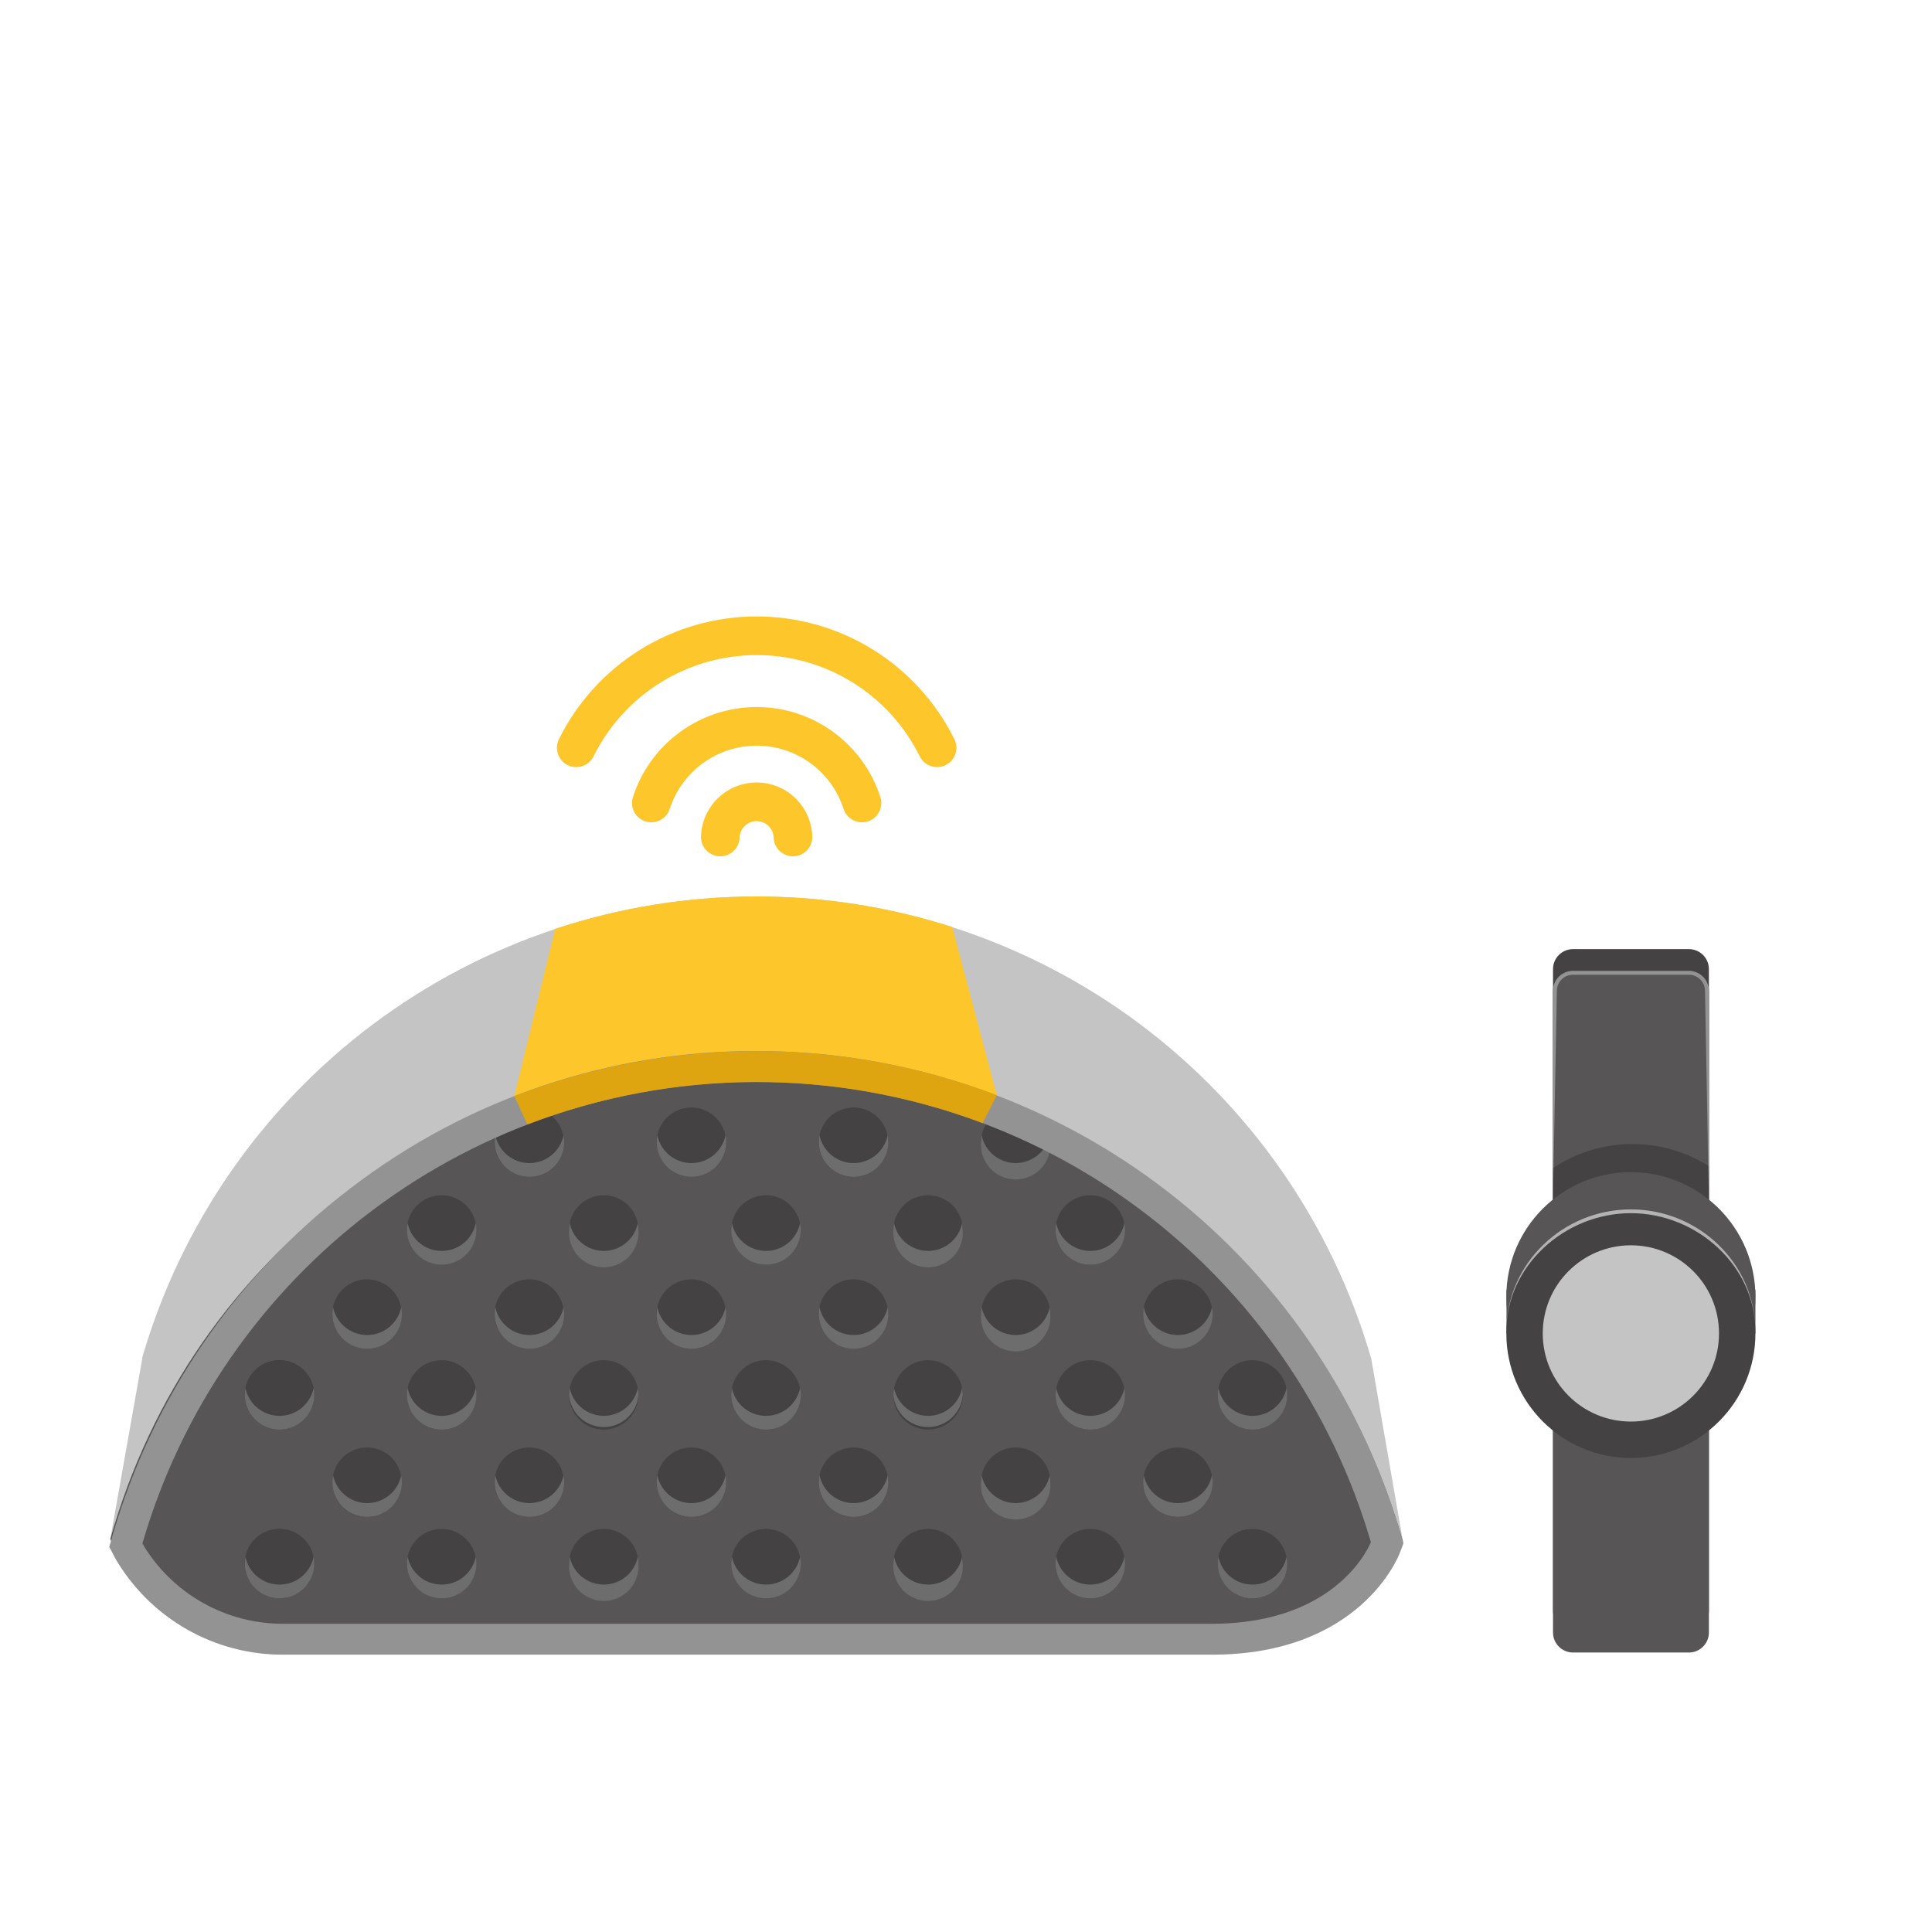 <svg width="500" height="500" viewBox="0 0 500 500" fill="none" xmlns="http://www.w3.org/2000/svg">
<path d="M57.219 341.211L36.849 351.451L28.539 398.321L57.219 341.211Z" fill="#C4C4C4"/>
<path d="M354.779 351.07L363.089 398.98L331.369 372.22L354.779 351.07Z" fill="#C4C4C4"/>
<path d="M354.709 351.072C344.641 316.684 323.69 286.489 295.001 265.022C266.312 243.555 231.433 231.973 195.602 232.016C159.77 232.059 124.919 243.724 96.282 265.259C67.644 286.795 46.765 317.04 36.779 351.452C40.537 357.829 45.906 363.105 52.348 366.751C58.79 370.397 66.078 372.283 73.479 372.222H313.569C346.699 372.222 354.709 351.072 354.709 351.072Z" fill="#C4C4C4"/>
<path d="M246.431 239.902C212.988 229.217 177.021 229.388 143.681 240.392L128.881 300.932H262.611L246.431 239.902Z" fill="#FDC62B"/>
<path d="M363.089 399.001C341.969 324.551 275.089 274.281 195.869 274.281C116.649 274.281 49.539 323.651 28.539 398.321C28.539 398.321 39.869 426.001 67.159 426.001H319.799C354.659 426.001 363.089 399.001 363.089 399.001Z" fill="#575556"/>
<path d="M72.32 413.64C77.279 413.64 81.3 409.619 81.3 404.66C81.3 399.7 77.279 395.68 72.32 395.68C67.36 395.68 63.34 399.7 63.34 404.66C63.34 409.619 67.36 413.64 72.32 413.64Z" fill="#444243"/>
<path d="M72.32 413.64C77.279 413.64 81.3 409.619 81.3 404.66C81.3 399.7 77.279 395.68 72.32 395.68C67.36 395.68 63.34 399.7 63.34 404.66C63.34 409.619 67.36 413.64 72.32 413.64Z" fill="#444243"/>
<path d="M114.291 413.64C119.25 413.64 123.271 409.619 123.271 404.66C123.271 399.7 119.25 395.68 114.291 395.68C109.331 395.68 105.311 399.7 105.311 404.66C105.311 409.619 109.331 413.64 114.291 413.64Z" fill="#444243"/>
<path d="M156.25 413.64C161.209 413.64 165.23 409.619 165.23 404.66C165.23 399.7 161.209 395.68 156.25 395.68C151.29 395.68 147.27 399.7 147.27 404.66C147.27 409.619 151.29 413.64 156.25 413.64Z" fill="#444243"/>
<path d="M198.22 413.64C203.18 413.64 207.2 409.619 207.2 404.66C207.2 399.7 203.18 395.68 198.22 395.68C193.261 395.68 189.24 399.7 189.24 404.66C189.24 409.619 193.261 413.64 198.22 413.64Z" fill="#444243"/>
<path d="M240.191 413.64C245.15 413.64 249.171 409.619 249.171 404.66C249.171 399.7 245.15 395.68 240.191 395.68C235.231 395.68 231.211 399.7 231.211 404.66C231.211 409.619 235.231 413.64 240.191 413.64Z" fill="#444243"/>
<path d="M282.15 413.64C287.109 413.64 291.13 409.619 291.13 404.66C291.13 399.7 287.109 395.68 282.15 395.68C277.19 395.68 273.17 399.7 273.17 404.66C273.17 409.619 277.19 413.64 282.15 413.64Z" fill="#444243"/>
<path d="M324.121 413.64C329.08 413.64 333.101 409.619 333.101 404.66C333.101 399.7 329.08 395.68 324.121 395.68C319.161 395.68 315.141 399.7 315.141 404.66C315.141 409.619 319.161 413.64 324.121 413.64Z" fill="#444243"/>
<path d="M72.32 410.091C70.249 410.086 68.242 409.368 66.639 408.056C65.036 406.745 63.934 404.92 63.52 402.891C63.399 403.473 63.338 404.066 63.34 404.661C63.34 407.048 64.288 409.337 65.976 411.025C67.664 412.712 69.953 413.661 72.34 413.661C74.727 413.661 77.016 412.712 78.704 411.025C80.392 409.337 81.34 407.048 81.34 404.661C81.341 404.066 81.281 403.473 81.16 402.891C80.744 404.927 79.637 406.756 78.025 408.069C76.414 409.381 74.398 410.096 72.32 410.091Z" fill="#6D6D6D"/>
<path d="M114.291 410.091C112.219 410.086 110.213 409.368 108.61 408.056C107.006 406.745 105.905 404.92 105.491 402.891C105.369 403.473 105.309 404.066 105.311 404.661C105.311 407.048 106.259 409.337 107.947 411.025C109.634 412.712 111.924 413.661 114.311 413.661C116.698 413.661 118.987 412.712 120.675 411.025C122.362 409.337 123.311 407.048 123.311 404.661C123.307 404.066 123.247 403.474 123.131 402.891C122.715 404.927 121.607 406.756 119.996 408.069C118.385 409.381 116.369 410.096 114.291 410.091Z" fill="#6D6D6D"/>
<path d="M156.251 410.091C154.18 410.086 152.173 409.368 150.57 408.056C148.967 406.745 147.865 404.92 147.451 402.891C147.338 403.474 147.281 404.067 147.281 404.661C147.189 405.896 147.352 407.136 147.761 408.305C148.171 409.474 148.817 410.546 149.659 411.453C150.502 412.361 151.522 413.085 152.657 413.58C153.792 414.075 155.017 414.331 156.256 414.331C157.494 414.331 158.719 414.075 159.854 413.58C160.989 413.085 162.01 412.361 162.853 411.453C163.695 410.546 164.341 409.474 164.75 408.305C165.159 407.136 165.323 405.896 165.231 404.661C165.231 404.067 165.174 403.474 165.061 402.891C164.646 404.922 163.543 406.748 161.938 408.059C160.333 409.371 158.324 410.089 156.251 410.091Z" fill="#6D6D6D"/>
<path d="M198.22 410.091C196.149 410.086 194.142 409.368 192.539 408.056C190.936 406.745 189.835 404.92 189.42 402.891C189.299 403.473 189.239 404.066 189.24 404.661C189.24 407.048 190.188 409.337 191.876 411.025C193.564 412.712 195.853 413.661 198.24 413.661C200.627 413.661 202.916 412.712 204.604 411.025C206.292 409.337 207.24 407.048 207.24 404.661C207.242 404.066 207.182 403.473 207.06 402.891C206.645 404.927 205.537 406.756 203.926 408.069C202.314 409.381 200.298 410.096 198.22 410.091Z" fill="#6D6D6D"/>
<path d="M240.191 410.091C238.117 410.089 236.109 409.371 234.503 408.059C232.898 406.748 231.795 404.922 231.381 402.891C231.268 403.474 231.211 404.067 231.211 404.661C231.118 405.896 231.282 407.136 231.691 408.305C232.1 409.474 232.746 410.546 233.589 411.453C234.431 412.361 235.452 413.085 236.587 413.58C237.722 414.075 238.947 414.331 240.186 414.331C241.424 414.331 242.649 414.075 243.784 413.58C244.919 413.085 245.94 412.361 246.782 411.453C247.625 410.546 248.271 409.474 248.68 408.305C249.089 407.136 249.253 405.896 249.161 404.661C249.16 404.067 249.103 403.474 248.991 402.891C248.576 404.92 247.475 406.745 245.872 408.056C244.268 409.368 242.262 410.086 240.191 410.091Z" fill="#6D6D6D"/>
<path d="M282.15 410.091C280.079 410.086 278.072 409.368 276.469 408.056C274.866 406.745 273.764 404.92 273.35 402.891C273.229 403.473 273.168 404.066 273.17 404.661C273.17 407.048 274.118 409.337 275.806 411.025C277.494 412.712 279.783 413.661 282.17 413.661C284.557 413.661 286.846 412.712 288.534 411.025C290.222 409.337 291.17 407.048 291.17 404.661C291.172 404.066 291.111 403.473 290.99 402.891C290.574 404.927 289.467 406.756 287.855 408.069C286.244 409.381 284.228 410.096 282.15 410.091Z" fill="#6D6D6D"/>
<path d="M324.121 410.091C322.049 410.086 320.043 409.368 318.44 408.056C316.837 406.745 315.735 404.92 315.321 402.891C315.199 403.473 315.139 404.066 315.141 404.661C315.141 407.048 316.089 409.337 317.777 411.025C319.464 412.712 321.754 413.661 324.141 413.661C326.528 413.661 328.817 412.712 330.505 411.025C332.192 409.337 333.141 407.048 333.141 404.661C333.137 404.066 333.077 403.474 332.961 402.891C332.545 404.927 331.437 406.756 329.826 408.069C328.215 409.381 326.199 410.096 324.121 410.091Z" fill="#6D6D6D"/>
<path d="M72.32 369.972C77.279 369.972 81.3 365.951 81.3 360.992C81.3 356.032 77.279 352.012 72.32 352.012C67.36 352.012 63.34 356.032 63.34 360.992C63.34 365.951 67.36 369.972 72.32 369.972Z" fill="#444243"/>
<path d="M72.32 369.972C77.279 369.972 81.3 365.951 81.3 360.992C81.3 356.032 77.279 352.012 72.32 352.012C67.36 352.012 63.34 356.032 63.34 360.992C63.34 365.951 67.36 369.972 72.32 369.972Z" fill="#444243"/>
<path d="M114.291 369.972C119.25 369.972 123.271 365.951 123.271 360.992C123.271 356.032 119.25 352.012 114.291 352.012C109.331 352.012 105.311 356.032 105.311 360.992C105.311 365.951 109.331 369.972 114.291 369.972Z" fill="#444243"/>
<path d="M156.25 369.972C161.209 369.972 165.23 365.951 165.23 360.992C165.23 356.032 161.209 352.012 156.25 352.012C151.29 352.012 147.27 356.032 147.27 360.992C147.27 365.951 151.29 369.972 156.25 369.972Z" fill="#444243"/>
<path d="M198.22 369.972C203.18 369.972 207.2 365.951 207.2 360.992C207.2 356.032 203.18 352.012 198.22 352.012C193.261 352.012 189.24 356.032 189.24 360.992C189.24 365.951 193.261 369.972 198.22 369.972Z" fill="#444243"/>
<path d="M240.191 369.972C245.15 369.972 249.171 365.951 249.171 360.992C249.171 356.032 245.15 352.012 240.191 352.012C235.231 352.012 231.211 356.032 231.211 360.992C231.211 365.951 235.231 369.972 240.191 369.972Z" fill="#444243"/>
<path d="M282.15 369.972C287.109 369.972 291.13 365.951 291.13 360.992C291.13 356.032 287.109 352.012 282.15 352.012C277.19 352.012 273.17 356.032 273.17 360.992C273.17 365.951 277.19 369.972 282.15 369.972Z" fill="#444243"/>
<path d="M324.121 369.972C329.08 369.972 333.101 365.951 333.101 360.992C333.101 356.032 329.08 352.012 324.121 352.012C319.161 352.012 315.141 356.032 315.141 360.992C315.141 365.951 319.161 369.972 324.121 369.972Z" fill="#444243"/>
<path d="M72.32 366.421C70.247 366.416 68.24 365.696 66.636 364.383C65.033 363.069 63.932 361.242 63.52 359.211C63.399 359.797 63.339 360.393 63.34 360.991C63.34 363.378 64.288 365.667 65.976 367.355C67.664 369.043 69.953 369.991 72.34 369.991C74.727 369.991 77.016 369.043 78.704 367.355C80.392 365.667 81.34 363.378 81.34 360.991C81.341 360.393 81.281 359.797 81.16 359.211C80.746 361.249 79.64 363.081 78.028 364.395C76.416 365.71 74.4 366.426 72.32 366.421Z" fill="#6D6D6D"/>
<path d="M114.291 366.421C112.218 366.416 110.21 365.696 108.607 364.383C107.004 363.069 105.903 361.242 105.491 359.211C105.37 359.797 105.31 360.393 105.311 360.991C105.311 363.378 106.259 365.667 107.947 367.355C109.634 369.043 111.924 369.991 114.311 369.991C116.698 369.991 118.987 369.043 120.675 367.355C122.362 365.667 123.311 363.378 123.311 360.991C123.307 360.393 123.246 359.797 123.131 359.211C122.717 361.249 121.61 363.081 119.999 364.395C118.387 365.71 116.37 366.426 114.291 366.421Z" fill="#6D6D6D"/>
<path d="M156.249 366.421C154.177 366.416 152.169 365.696 150.566 364.383C148.962 363.069 147.862 361.242 147.449 359.211C147.337 359.798 147.28 360.394 147.279 360.991C147.448 363.256 148.467 365.372 150.132 366.917C151.796 368.462 153.983 369.321 156.254 369.321C158.525 369.321 160.712 368.462 162.377 366.917C164.041 365.372 165.06 363.256 165.229 360.991C165.229 360.394 165.172 359.798 165.059 359.211C164.647 361.244 163.544 363.072 161.939 364.386C160.334 365.7 158.324 366.419 156.249 366.421Z" fill="#6D6D6D"/>
<path d="M198.22 366.421C196.148 366.416 194.14 365.696 192.537 364.383C190.933 363.069 189.832 361.242 189.42 359.211C189.3 359.797 189.239 360.393 189.24 360.991C189.24 363.378 190.188 365.667 191.876 367.355C193.564 369.043 195.853 369.991 198.24 369.991C200.627 369.991 202.916 369.043 204.604 367.355C206.292 365.667 207.24 363.378 207.24 360.991C207.241 360.393 207.181 359.797 207.06 359.211C206.647 361.249 205.54 363.081 203.928 364.395C202.317 365.71 200.3 366.426 198.22 366.421Z" fill="#6D6D6D"/>
<path d="M240.191 366.421C238.116 366.419 236.107 365.7 234.501 364.386C232.896 363.072 231.794 361.244 231.381 359.211C231.268 359.798 231.212 360.394 231.211 360.991C231.38 363.256 232.399 365.372 234.064 366.917C235.728 368.462 237.915 369.321 240.186 369.321C242.457 369.321 244.644 368.462 246.308 366.917C247.973 365.372 248.992 363.256 249.161 360.991C249.16 360.394 249.103 359.798 248.991 359.211C248.579 361.242 247.478 363.069 245.875 364.383C244.271 365.696 242.264 366.416 240.191 366.421Z" fill="#6D6D6D"/>
<path d="M282.15 366.421C280.077 366.416 278.07 365.696 276.466 364.383C274.863 363.069 273.762 361.242 273.35 359.211C273.229 359.797 273.169 360.393 273.17 360.991C273.17 363.378 274.118 365.667 275.806 367.355C277.494 369.043 279.783 369.991 282.17 369.991C284.557 369.991 286.846 369.043 288.534 367.355C290.222 365.667 291.17 363.378 291.17 360.991C291.171 360.393 291.111 359.797 290.99 359.211C290.576 361.249 289.47 363.081 287.858 364.395C286.247 365.71 284.23 366.426 282.15 366.421Z" fill="#6D6D6D"/>
<path d="M324.121 366.421C322.048 366.416 320.04 365.696 318.437 364.383C316.834 363.069 315.733 361.242 315.321 359.211C315.2 359.797 315.14 360.393 315.141 360.991C315.141 363.378 316.089 365.667 317.777 367.355C319.464 369.043 321.754 369.991 324.141 369.991C326.528 369.991 328.817 369.043 330.505 367.355C332.192 365.667 333.141 363.378 333.141 360.991C333.137 360.393 333.076 359.797 332.961 359.211C332.547 361.249 331.44 363.081 329.829 364.395C328.217 365.71 326.2 366.426 324.121 366.421Z" fill="#6D6D6D"/>
<path d="M114.291 327.288C119.25 327.288 123.271 323.268 123.271 318.308C123.271 313.349 119.25 309.328 114.291 309.328C109.331 309.328 105.311 313.349 105.311 318.308C105.311 323.268 109.331 327.288 114.291 327.288Z" fill="#444243"/>
<path d="M156.25 327.288C161.209 327.288 165.23 323.268 165.23 318.308C165.23 313.349 161.209 309.328 156.25 309.328C151.29 309.328 147.27 313.349 147.27 318.308C147.27 323.268 151.29 327.288 156.25 327.288Z" fill="#444243"/>
<path d="M198.22 327.288C203.18 327.288 207.2 323.268 207.2 318.308C207.2 313.349 203.18 309.328 198.22 309.328C193.261 309.328 189.24 313.349 189.24 318.308C189.24 323.268 193.261 327.288 198.22 327.288Z" fill="#444243"/>
<path d="M240.191 327.288C245.15 327.288 249.171 323.268 249.171 318.308C249.171 313.349 245.15 309.328 240.191 309.328C235.231 309.328 231.211 313.349 231.211 318.308C231.211 323.268 235.231 327.288 240.191 327.288Z" fill="#444243"/>
<path d="M282.15 327.288C287.109 327.288 291.13 323.268 291.13 318.308C291.13 313.349 287.109 309.328 282.15 309.328C277.19 309.328 273.17 313.349 273.17 318.308C273.17 323.268 277.19 327.288 282.15 327.288Z" fill="#444243"/>
<path d="M114.291 323.739C112.219 323.735 110.213 323.016 108.61 321.705C107.006 320.393 105.905 318.569 105.491 316.539C105.37 317.121 105.309 317.714 105.311 318.309C105.311 320.696 106.259 322.985 107.947 324.673C109.634 326.361 111.924 327.309 114.311 327.309C116.698 327.309 118.987 326.361 120.675 324.673C122.362 322.985 123.311 320.696 123.311 318.309C123.307 317.715 123.246 317.122 123.131 316.539C122.715 318.575 121.607 320.405 119.996 321.717C118.385 323.03 116.369 323.744 114.291 323.739Z" fill="#6D6D6D"/>
<path d="M156.251 323.739C154.18 323.735 152.173 323.016 150.57 321.705C148.967 320.393 147.865 318.569 147.451 316.539C147.338 317.122 147.281 317.715 147.281 318.309C147.189 319.544 147.352 320.785 147.761 321.953C148.171 323.122 148.817 324.194 149.659 325.102C150.502 326.009 151.522 326.734 152.657 327.229C153.792 327.724 155.017 327.979 156.256 327.979C157.494 327.979 158.719 327.724 159.854 327.229C160.989 326.734 162.01 326.009 162.853 325.102C163.695 324.194 164.341 323.122 164.75 321.953C165.159 320.785 165.323 319.544 165.231 318.309C165.23 317.715 165.173 317.122 165.061 316.539C164.646 318.57 163.543 320.396 161.938 321.708C160.333 323.02 158.324 323.737 156.251 323.739Z" fill="#6D6D6D"/>
<path d="M198.22 323.739C196.149 323.735 194.142 323.016 192.539 321.705C190.936 320.393 189.835 318.569 189.42 316.539C189.299 317.121 189.239 317.714 189.24 318.309C189.24 320.696 190.188 322.985 191.876 324.673C193.564 326.361 195.853 327.309 198.24 327.309C200.627 327.309 202.916 326.361 204.604 324.673C206.292 322.985 207.24 320.696 207.24 318.309C207.241 317.714 207.181 317.121 207.06 316.539C206.645 318.575 205.537 320.405 203.926 321.717C202.314 323.03 200.298 323.744 198.22 323.739Z" fill="#6D6D6D"/>
<path d="M240.191 323.739C238.117 323.737 236.109 323.02 234.503 321.708C232.898 320.396 231.795 318.57 231.381 316.539C231.268 317.122 231.211 317.715 231.211 318.309C231.118 319.544 231.282 320.785 231.691 321.953C232.1 323.122 232.746 324.194 233.589 325.102C234.431 326.009 235.452 326.734 236.587 327.229C237.722 327.724 238.947 327.979 240.186 327.979C241.424 327.979 242.649 327.724 243.784 327.229C244.919 326.734 245.94 326.009 246.782 325.102C247.625 324.194 248.271 323.122 248.68 321.953C249.089 320.785 249.253 319.544 249.161 318.309C249.16 317.715 249.103 317.122 248.991 316.539C248.576 318.569 247.475 320.393 245.872 321.705C244.268 323.016 242.262 323.735 240.191 323.739Z" fill="#6D6D6D"/>
<path d="M282.15 323.739C280.079 323.735 278.072 323.016 276.469 321.705C274.866 320.393 273.764 318.569 273.35 316.539C273.229 317.121 273.169 317.714 273.17 318.309C273.17 320.696 274.118 322.985 275.806 324.673C277.494 326.361 279.783 327.309 282.17 327.309C284.557 327.309 286.846 326.361 288.534 324.673C290.222 322.985 291.17 320.696 291.17 318.309C291.171 317.714 291.111 317.121 290.99 316.539C290.574 318.575 289.467 320.405 287.855 321.717C286.244 323.03 284.228 323.744 282.15 323.739Z" fill="#6D6D6D"/>
<path d="M94.99 392.569C99.949 392.569 103.97 388.549 103.97 383.589C103.97 378.63 99.949 374.609 94.99 374.609C90.03 374.609 86.01 378.63 86.01 383.589C86.01 388.549 90.03 392.569 94.99 392.569Z" fill="#444243"/>
<path d="M136.96 392.569C141.92 392.569 145.94 388.549 145.94 383.589C145.94 378.63 141.92 374.609 136.96 374.609C132.001 374.609 127.98 378.63 127.98 383.589C127.98 388.549 132.001 392.569 136.96 392.569Z" fill="#444243"/>
<path d="M178.919 392.569C183.879 392.569 187.899 388.549 187.899 383.589C187.899 378.63 183.879 374.609 178.919 374.609C173.96 374.609 169.939 378.63 169.939 383.589C169.939 388.549 173.96 392.569 178.919 392.569Z" fill="#444243"/>
<path d="M220.89 392.569C225.85 392.569 229.87 388.549 229.87 383.589C229.87 378.63 225.85 374.609 220.89 374.609C215.931 374.609 211.91 378.63 211.91 383.589C211.91 388.549 215.931 392.569 220.89 392.569Z" fill="#444243"/>
<path d="M262.861 392.569C267.82 392.569 271.841 388.549 271.841 383.589C271.841 378.63 267.82 374.609 262.861 374.609C257.901 374.609 253.881 378.63 253.881 383.589C253.881 388.549 257.901 392.569 262.861 392.569Z" fill="#444243"/>
<path d="M304.82 392.569C309.779 392.569 313.8 388.549 313.8 383.589C313.8 378.63 309.779 374.609 304.82 374.609C299.86 374.609 295.84 378.63 295.84 383.589C295.84 388.549 299.86 392.569 304.82 392.569Z" fill="#444243"/>
<path d="M94.999 389.001C92.928 388.997 90.922 388.278 89.319 386.966C87.715 385.655 86.614 383.83 86.2 381.801C86.083 382.384 86.023 382.976 86.019 383.571C86.019 385.958 86.968 388.247 88.656 389.935C90.343 391.623 92.633 392.571 95.019 392.571C97.406 392.571 99.696 391.623 101.383 389.935C103.071 388.247 104.02 385.958 104.02 383.571C104.021 382.976 103.961 382.383 103.84 381.801C103.424 383.837 102.316 385.667 100.705 386.979C99.094 388.291 97.078 389.006 94.999 389.001Z" fill="#6D6D6D"/>
<path d="M137 389.001C134.928 388.997 132.922 388.278 131.319 386.966C129.715 385.655 128.614 383.83 128.2 381.801C128.078 382.383 128.018 382.976 128.02 383.571C128.02 384.753 128.252 385.923 128.705 387.015C129.157 388.107 129.82 389.099 130.656 389.935C131.491 390.77 132.483 391.433 133.575 391.886C134.667 392.338 135.838 392.571 137.02 392.571C138.201 392.571 139.372 392.338 140.464 391.886C141.556 391.433 142.548 390.77 143.384 389.935C144.219 389.099 144.882 388.107 145.334 387.015C145.787 385.923 146.02 384.753 146.02 383.571C146.016 382.976 145.956 382.384 145.84 381.801C145.424 383.837 144.316 385.667 142.705 386.979C141.094 388.291 139.078 389.006 137 389.001Z" fill="#6D6D6D"/>
<path d="M178.919 389.001C176.848 388.997 174.842 388.278 173.238 386.966C171.635 385.655 170.534 383.83 170.119 381.801C170.003 382.384 169.943 382.976 169.939 383.571C169.939 385.958 170.888 388.247 172.575 389.935C174.263 391.623 176.553 392.571 178.939 392.571C181.326 392.571 183.616 391.623 185.303 389.935C186.991 388.247 187.939 385.958 187.939 383.571C187.939 382.977 187.882 382.384 187.769 381.801C187.353 383.839 186.244 385.67 184.631 386.982C183.018 388.295 180.999 389.008 178.919 389.001Z" fill="#6D6D6D"/>
<path d="M220.89 389.001C218.819 388.997 216.812 388.278 215.209 386.966C213.606 385.655 212.504 383.83 212.09 381.801C211.969 382.383 211.909 382.976 211.91 383.571C211.91 385.958 212.858 388.247 214.546 389.935C216.234 391.623 218.523 392.571 220.91 392.571C223.297 392.571 225.586 391.623 227.274 389.935C228.962 388.247 229.91 385.958 229.91 383.571C229.912 382.976 229.851 382.383 229.73 381.801C229.315 383.837 228.207 385.667 226.596 386.979C224.984 388.291 222.968 389.006 220.89 389.001Z" fill="#6D6D6D"/>
<path d="M262.86 389.001C260.787 388.999 258.779 388.281 257.173 386.97C255.568 385.658 254.465 383.832 254.05 381.801C253.938 382.384 253.881 382.977 253.88 383.571C253.788 384.806 253.952 386.046 254.361 387.215C254.77 388.384 255.416 389.456 256.259 390.364C257.101 391.271 258.122 391.995 259.257 392.49C260.392 392.986 261.617 393.241 262.855 393.241C264.094 393.241 265.319 392.986 266.454 392.49C267.589 391.995 268.61 391.271 269.452 390.364C270.295 389.456 270.941 388.384 271.35 387.215C271.759 386.046 271.923 384.806 271.83 383.571C271.83 382.977 271.773 382.384 271.66 381.801C271.246 383.83 270.145 385.655 268.541 386.966C266.938 388.278 264.932 388.997 262.86 389.001Z" fill="#6D6D6D"/>
<path d="M304.82 389.001C302.749 388.997 300.742 388.278 299.139 386.966C297.536 385.655 296.434 383.83 296.02 381.801C295.899 382.383 295.838 382.976 295.84 383.571C295.84 385.958 296.788 388.247 298.476 389.935C300.164 391.623 302.453 392.571 304.84 392.571C307.227 392.571 309.516 391.623 311.204 389.935C312.892 388.247 313.84 385.958 313.84 383.571C313.841 382.976 313.781 382.383 313.66 381.801C313.244 383.837 312.137 385.667 310.525 386.979C308.914 388.291 306.898 389.006 304.82 389.001Z" fill="#6D6D6D"/>
<path d="M94.99 349.05C99.949 349.05 103.97 345.029 103.97 340.07C103.97 335.11 99.949 331.09 94.99 331.09C90.03 331.09 86.01 335.11 86.01 340.07C86.01 345.029 90.03 349.05 94.99 349.05Z" fill="#444243"/>
<path d="M136.96 349.05C141.92 349.05 145.94 345.029 145.94 340.07C145.94 335.11 141.92 331.09 136.96 331.09C132.001 331.09 127.98 335.11 127.98 340.07C127.98 345.029 132.001 349.05 136.96 349.05Z" fill="#444243"/>
<path d="M178.919 349.05C183.879 349.05 187.899 345.029 187.899 340.07C187.899 335.11 183.879 331.09 178.919 331.09C173.96 331.09 169.939 335.11 169.939 340.07C169.939 345.029 173.96 349.05 178.919 349.05Z" fill="#444243"/>
<path d="M220.89 349.05C225.85 349.05 229.87 345.029 229.87 340.07C229.87 335.11 225.85 331.09 220.89 331.09C215.931 331.09 211.91 335.11 211.91 340.07C211.91 345.029 215.931 349.05 220.89 349.05Z" fill="#444243"/>
<path d="M262.861 349.05C267.82 349.05 271.841 345.029 271.841 340.07C271.841 335.11 267.82 331.09 262.861 331.09C257.901 331.09 253.881 335.11 253.881 340.07C253.881 345.029 257.901 349.05 262.861 349.05Z" fill="#444243"/>
<path d="M304.82 349.05C309.779 349.05 313.8 345.029 313.8 340.07C313.8 335.11 309.779 331.09 304.82 331.09C299.86 331.09 295.84 335.11 295.84 340.07C295.84 345.029 299.86 349.05 304.82 349.05Z" fill="#444243"/>
<path d="M94.999 345.501C92.928 345.497 90.922 344.778 89.319 343.466C87.715 342.155 86.614 340.33 86.2 338.301C86.083 338.884 86.023 339.476 86.019 340.071C86.019 342.458 86.968 344.747 88.656 346.435C90.343 348.123 92.633 349.071 95.019 349.071C97.406 349.071 99.696 348.123 101.383 346.435C103.071 344.747 104.02 342.458 104.02 340.071C104.021 339.476 103.961 338.883 103.84 338.301C103.424 340.337 102.316 342.167 100.705 343.479C99.094 344.791 97.078 345.506 94.999 345.501Z" fill="#6D6D6D"/>
<path d="M137 345.501C134.928 345.497 132.922 344.778 131.319 343.466C129.715 342.155 128.614 340.33 128.2 338.301C128.078 338.883 128.018 339.476 128.02 340.071C128.02 341.253 128.252 342.423 128.705 343.515C129.157 344.607 129.82 345.599 130.656 346.435C131.491 347.27 132.483 347.933 133.575 348.386C134.667 348.838 135.838 349.071 137.02 349.071C138.201 349.071 139.372 348.838 140.464 348.386C141.556 347.933 142.548 347.27 143.384 346.435C144.219 345.599 144.882 344.607 145.334 343.515C145.787 342.423 146.02 341.253 146.02 340.071C146.016 339.476 145.956 338.884 145.84 338.301C145.424 340.337 144.316 342.167 142.705 343.479C141.094 344.791 139.078 345.506 137 345.501Z" fill="#6D6D6D"/>
<path d="M178.919 345.501C176.848 345.497 174.842 344.778 173.238 343.466C171.635 342.155 170.534 340.33 170.119 338.301C170.003 338.884 169.943 339.476 169.939 340.071C169.939 342.458 170.888 344.747 172.575 346.435C174.263 348.123 176.553 349.071 178.939 349.071C181.326 349.071 183.616 348.123 185.303 346.435C186.991 344.747 187.939 342.458 187.939 340.071C187.939 339.477 187.882 338.884 187.769 338.301C187.353 340.339 186.244 342.17 184.631 343.482C183.018 344.795 180.999 345.508 178.919 345.501Z" fill="#6D6D6D"/>
<path d="M220.89 345.501C218.819 345.497 216.812 344.778 215.209 343.466C213.606 342.155 212.504 340.33 212.09 338.301C211.969 338.883 211.909 339.476 211.91 340.071C211.91 342.458 212.858 344.747 214.546 346.435C216.234 348.123 218.523 349.071 220.91 349.071C223.297 349.071 225.586 348.123 227.274 346.435C228.962 344.747 229.91 342.458 229.91 340.071C229.912 339.476 229.851 338.883 229.73 338.301C229.315 340.337 228.207 342.167 226.596 343.479C224.984 344.791 222.968 345.506 220.89 345.501Z" fill="#6D6D6D"/>
<path d="M262.86 345.501C260.787 345.499 258.779 344.781 257.173 343.47C255.568 342.158 254.465 340.332 254.05 338.301C253.938 338.884 253.881 339.477 253.88 340.071C253.788 341.306 253.952 342.546 254.361 343.715C254.77 344.884 255.416 345.956 256.259 346.864C257.101 347.771 258.122 348.495 259.257 348.99C260.392 349.486 261.617 349.741 262.855 349.741C264.094 349.741 265.319 349.486 266.454 348.99C267.589 348.495 268.61 347.771 269.452 346.864C270.295 345.956 270.941 344.884 271.35 343.715C271.759 342.546 271.923 341.306 271.83 340.071C271.83 339.477 271.773 338.884 271.66 338.301C271.246 340.33 270.145 342.155 268.541 343.466C266.938 344.778 264.932 345.497 262.86 345.501Z" fill="#6D6D6D"/>
<path d="M304.82 345.501C302.749 345.497 300.742 344.778 299.139 343.466C297.536 342.155 296.434 340.33 296.02 338.301C295.899 338.883 295.838 339.476 295.84 340.071C295.84 342.458 296.788 344.747 298.476 346.435C300.164 348.123 302.453 349.071 304.84 349.071C307.227 349.071 309.516 348.123 311.204 346.435C312.892 344.747 313.84 342.458 313.84 340.071C313.841 339.476 313.781 338.883 313.66 338.301C313.244 340.337 312.137 342.167 310.525 343.479C308.914 344.791 306.898 345.506 304.82 345.501Z" fill="#6D6D6D"/>
<path d="M136.96 304.581C141.92 304.581 145.94 300.561 145.94 295.601C145.94 290.642 141.92 286.621 136.96 286.621C132.001 286.621 127.98 290.642 127.98 295.601C127.98 300.561 132.001 304.581 136.96 304.581Z" fill="#444243"/>
<path d="M178.919 304.581C183.879 304.581 187.899 300.561 187.899 295.601C187.899 290.642 183.879 286.621 178.919 286.621C173.96 286.621 169.939 290.642 169.939 295.601C169.939 300.561 173.96 304.581 178.919 304.581Z" fill="#444243"/>
<path d="M220.89 304.581C225.85 304.581 229.87 300.561 229.87 295.601C229.87 290.642 225.85 286.621 220.89 286.621C215.931 286.621 211.91 290.642 211.91 295.601C211.91 300.561 215.931 304.581 220.89 304.581Z" fill="#444243"/>
<path d="M262.861 304.581C267.82 304.581 271.841 300.561 271.841 295.601C271.841 290.642 267.82 286.621 262.861 286.621C257.901 286.621 253.881 290.642 253.881 295.601C253.881 300.561 257.901 304.581 262.861 304.581Z" fill="#444243"/>
<path d="M137 301.001C134.928 300.997 132.922 300.278 131.319 298.966C129.715 297.655 128.614 295.83 128.2 293.801C128.078 294.383 128.018 294.976 128.02 295.571C128.02 296.753 128.252 297.923 128.705 299.015C129.157 300.107 129.82 301.099 130.656 301.935C131.491 302.77 132.483 303.433 133.575 303.886C134.667 304.338 135.838 304.571 137.02 304.571C138.201 304.571 139.372 304.338 140.464 303.886C141.556 303.433 142.548 302.77 143.384 301.935C144.219 301.099 144.882 300.107 145.334 299.015C145.787 297.923 146.02 296.753 146.02 295.571C146.016 294.976 145.956 294.384 145.84 293.801C145.424 295.837 144.316 297.667 142.705 298.979C141.094 300.291 139.078 301.006 137 301.001Z" fill="#6D6D6D"/>
<path d="M178.919 301.001C176.848 300.997 174.842 300.278 173.238 298.966C171.635 297.655 170.534 295.83 170.119 293.801C170.003 294.384 169.943 294.976 169.939 295.571C169.939 297.958 170.888 300.247 172.575 301.935C174.263 303.623 176.553 304.571 178.939 304.571C181.326 304.571 183.616 303.623 185.303 301.935C186.991 300.247 187.939 297.958 187.939 295.571C187.939 294.977 187.882 294.384 187.769 293.801C187.353 295.839 186.244 297.67 184.631 298.982C183.018 300.295 180.999 301.008 178.919 301.001Z" fill="#6D6D6D"/>
<path d="M220.89 301.001C218.819 300.997 216.812 300.278 215.209 298.966C213.606 297.655 212.504 295.83 212.09 293.801C211.969 294.383 211.909 294.976 211.91 295.571C211.91 297.958 212.858 300.247 214.546 301.935C216.234 303.623 218.523 304.571 220.91 304.571C223.297 304.571 225.586 303.623 227.274 301.935C228.962 300.247 229.91 297.958 229.91 295.571C229.912 294.976 229.851 294.383 229.73 293.801C229.315 295.837 228.207 297.667 226.596 298.979C224.984 300.291 222.968 301.006 220.89 301.001Z" fill="#6D6D6D"/>
<path d="M262.86 301.001C260.787 300.999 258.779 300.281 257.173 298.97C255.568 297.658 254.465 295.832 254.05 293.801C253.938 294.384 253.881 294.977 253.88 295.571C253.788 296.806 253.952 298.046 254.361 299.215C254.77 300.384 255.416 301.456 256.259 302.364C257.101 303.271 258.122 303.995 259.257 304.49C260.392 304.986 261.617 305.241 262.855 305.241C264.094 305.241 265.319 304.986 266.454 304.49C267.589 303.995 268.61 303.271 269.452 302.364C270.295 301.456 270.941 300.384 271.35 299.215C271.759 298.046 271.923 296.806 271.83 295.571C271.83 294.977 271.773 294.384 271.66 293.801C271.246 295.83 270.145 297.655 268.541 298.966C266.938 300.278 264.932 300.997 262.86 301.001Z" fill="#6D6D6D"/>
<path d="M195.869 280.001C231.672 280.003 266.509 291.609 295.158 313.08C323.808 334.55 344.727 364.729 354.779 399.091C354.779 399.091 346.779 420.231 313.639 420.231H73.549C66.149 420.293 58.862 418.408 52.42 414.764C45.978 411.12 40.608 405.846 36.849 399.471C46.841 365.022 67.748 334.748 96.425 313.203C125.103 291.658 160 280.006 195.869 280.001ZM195.869 272.001C157.853 271.888 120.871 284.379 90.709 307.521C61.118 330.071 39.547 361.524 29.169 397.251L28.279 400.321L29.749 403.151C34.174 410.836 40.561 417.208 48.257 421.615C55.953 426.021 64.681 428.305 73.549 428.231H313.639C351.849 428.231 361.849 403.001 362.259 401.931L363.209 399.421L362.459 396.851C351.922 360.827 329.993 329.189 299.958 306.68C269.924 284.171 233.402 272.003 195.869 272.001Z" fill="#939393"/>
<path d="M254.289 290.641L257.969 283.421C217.734 268.142 173.278 268.238 133.109 283.691L136.489 291.001C174.391 276.499 216.29 276.371 254.279 290.641H254.289Z" fill="#DEA510"/>
<path fill-rule="evenodd" clip-rule="evenodd" d="M195.82 169.535C187.041 169.535 178.436 171.989 170.978 176.621C163.519 181.253 157.504 187.877 153.612 195.746C152.387 198.221 149.388 199.235 146.913 198.011C144.438 196.787 143.424 193.788 144.648 191.313C149.368 181.772 156.66 173.741 165.702 168.126C174.744 162.511 185.176 159.535 195.82 159.535C206.464 159.535 216.896 162.511 225.938 168.126C234.98 173.741 242.272 181.772 246.992 191.313C248.216 193.788 247.202 196.787 244.727 198.011C242.252 199.235 239.253 198.221 238.028 195.746C234.136 187.877 228.121 181.253 220.662 176.621C213.204 171.989 204.599 169.535 195.82 169.535Z" fill="#FDC62B"/>
<path fill-rule="evenodd" clip-rule="evenodd" d="M195.82 192.977C190.82 192.977 185.949 194.561 181.906 197.503C177.863 200.445 174.856 204.592 173.317 209.349C172.468 211.977 169.649 213.418 167.021 212.568C164.394 211.719 162.953 208.9 163.803 206.272C165.992 199.503 170.27 193.602 176.022 189.417C181.775 185.231 188.706 182.977 195.82 182.977C202.934 182.977 209.865 185.231 215.618 189.417C221.37 193.602 225.648 199.503 227.837 206.272C228.687 208.9 227.246 211.719 224.618 212.568C221.991 213.418 219.172 211.977 218.323 209.349C216.784 204.592 213.777 200.445 209.734 197.503C205.691 194.561 200.82 192.977 195.82 192.977Z" fill="#FDC62B"/>
<path fill-rule="evenodd" clip-rule="evenodd" d="M195.815 212.508C194.67 212.508 193.571 212.953 192.748 213.749C191.926 214.545 191.445 215.63 191.408 216.774C191.318 219.534 189.007 221.698 186.247 221.608C183.487 221.518 181.323 219.208 181.413 216.448C181.535 212.71 183.106 209.165 185.793 206.564C188.481 203.962 192.075 202.508 195.815 202.508C199.556 202.508 203.15 203.962 205.837 206.564C208.525 209.165 210.096 212.71 210.218 216.448C210.308 219.208 208.143 221.518 205.383 221.608C202.623 221.698 200.313 219.534 200.223 216.774C200.186 215.63 199.705 214.545 198.882 213.749C198.06 212.953 196.96 212.508 195.815 212.508Z" fill="#FDC62B"/>
<path d="M437.08 245.629H407.1C404.239 245.629 401.92 247.948 401.92 250.809V416.859C401.92 419.72 404.239 422.039 407.1 422.039H437.08C439.941 422.039 442.26 419.72 442.26 416.859V250.809C442.26 247.948 439.941 245.629 437.08 245.629Z" fill="#444243"/>
<path d="M437.08 251.262H407.1C404.239 251.262 401.92 253.581 401.92 256.442V422.492C401.92 425.353 404.239 427.672 407.1 427.672H437.08C439.941 427.672 442.26 425.353 442.26 422.492V256.442C442.26 253.581 439.941 251.262 437.08 251.262Z" fill="#575556"/>
<path d="M401.92 302.311V363.791C407.873 367.767 414.852 369.93 422.011 370.019C429.169 370.108 436.2 368.118 442.25 364.291V301.801C436.199 297.975 429.168 295.987 422.009 296.077C414.851 296.168 407.872 298.333 401.92 302.311Z" fill="#444243"/>
<path d="M437.08 252.262C437.628 252.262 438.17 252.37 438.676 252.579C439.182 252.789 439.642 253.096 440.029 253.483C440.416 253.87 440.723 254.33 440.933 254.836C441.142 255.342 441.25 255.884 441.25 256.432L442.25 310.432V256.432C442.251 255.752 442.119 255.08 441.859 254.452C441.6 253.824 441.219 253.253 440.739 252.773C440.258 252.293 439.688 251.912 439.06 251.653C438.432 251.393 437.759 251.26 437.08 251.262H407.08C406.401 251.26 405.728 251.393 405.1 251.653C404.472 251.912 403.902 252.293 403.421 252.773C402.941 253.253 402.56 253.824 402.301 254.452C402.042 255.08 401.909 255.752 401.91 256.432V310.432L402.91 256.432C402.91 255.326 403.35 254.265 404.132 253.483C404.914 252.701 405.974 252.262 407.08 252.262H437.08Z" fill="#939393"/>
<path d="M422.07 367.812C439.87 367.812 454.3 353.382 454.3 335.582C454.3 317.781 439.87 303.352 422.07 303.352C404.27 303.352 389.84 317.781 389.84 335.582C389.84 353.382 404.27 367.812 422.07 367.812Z" fill="#575556"/>
<path d="M454.301 333.828H389.881V345.088H454.301V333.828Z" fill="#575556"/>
<path d="M422.07 377.319C439.87 377.319 454.3 362.89 454.3 345.089C454.3 327.289 439.87 312.859 422.07 312.859C404.27 312.859 389.84 327.289 389.84 345.089C389.84 362.89 404.27 377.319 422.07 377.319Z" fill="#444243"/>
<path d="M422.07 367.901C434.667 367.901 444.88 357.689 444.88 345.091C444.88 332.494 434.667 322.281 422.07 322.281C409.472 322.281 399.26 332.494 399.26 345.091C399.26 357.689 409.472 367.901 422.07 367.901Z" fill="#C4C4C4"/>
<path d="M454.29 344.489C454.29 327.659 439.19 313.969 422.07 313.969C404.95 313.969 389.84 327.659 389.84 344.489C389.84 327.109 404.4 312.969 422.07 312.969C439.74 312.969 454.29 327.109 454.29 344.489Z" fill="#B3B3B3"/>
</svg>

